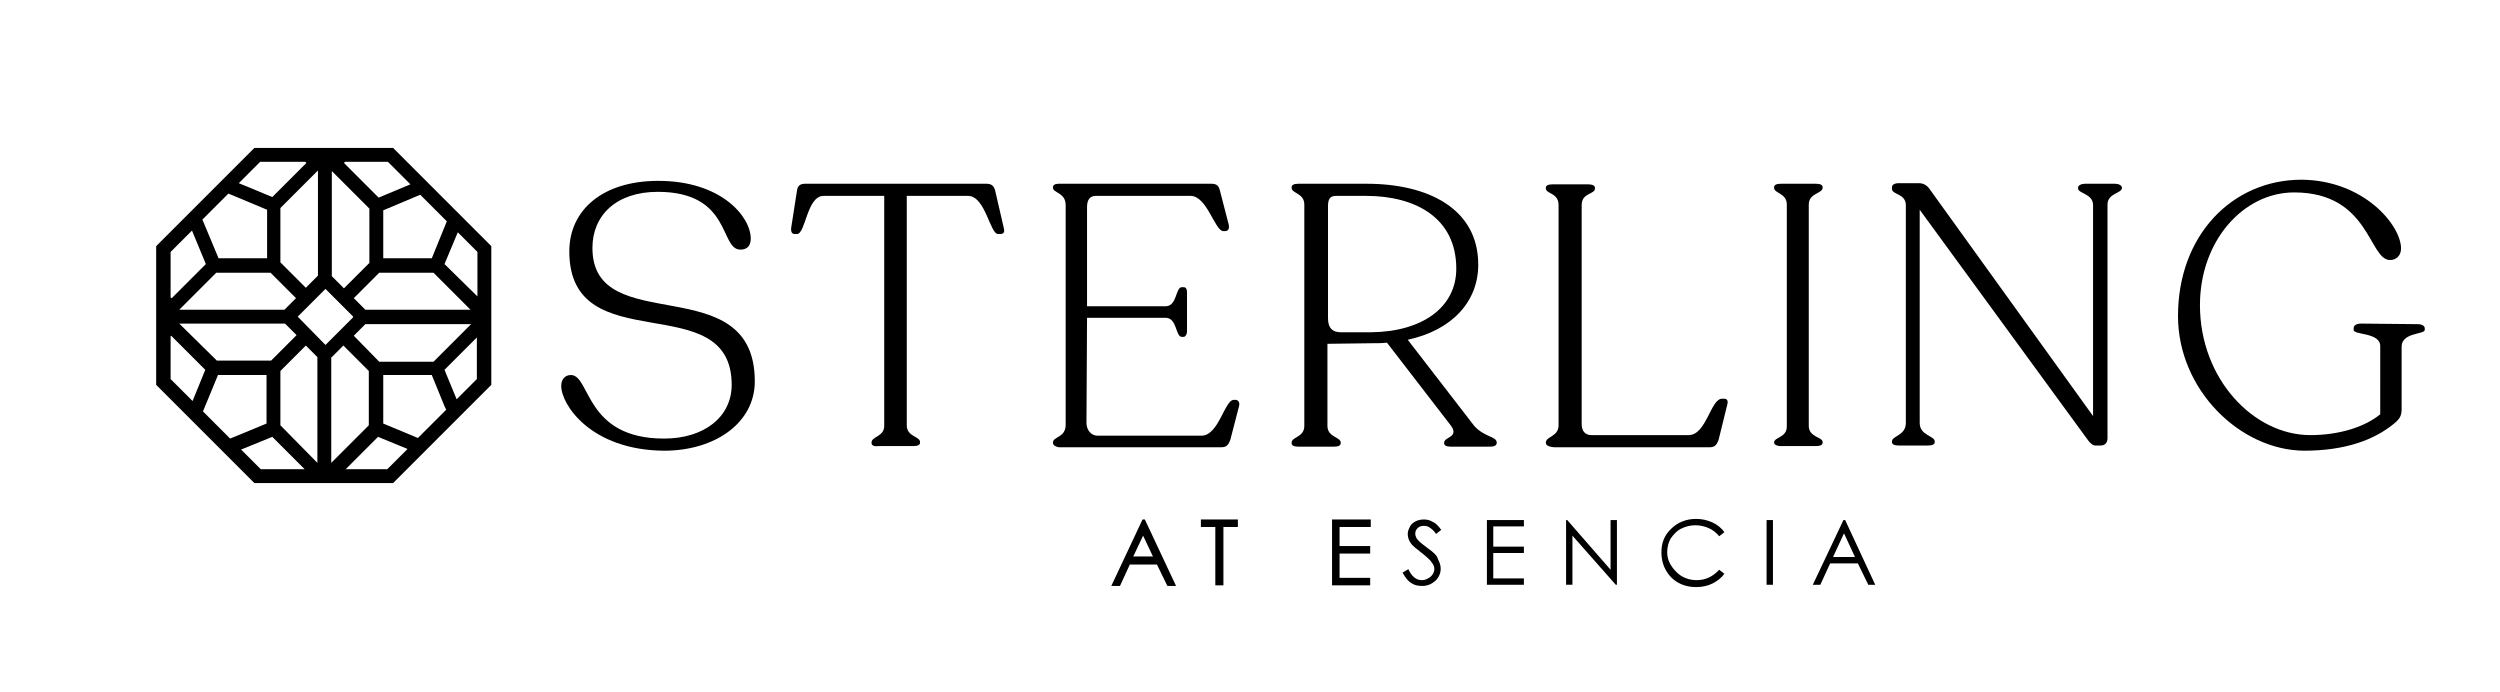 <?xml version="1.0" encoding="UTF-8"?>
<!-- Generator: Adobe Illustrator 23.0.3, SVG Export Plug-In . SVG Version: 6.00 Build 0)  -->
<svg width="300px" height="83px" xmlns="http://www.w3.org/2000/svg" xmlns:xlink="http://www.w3.org/1999/xlink" id="Layer_1" x="0px" y="0px" viewBox="0 0 431.6 119.7" style="enable-background:new 0 0 431.6 119.7;" xml:space="preserve">
<g>
	<path d="M41.2,77.8l5.4-2.2l5.6,5.6h-7.6L41.2,77.8z M64.9,75.6l5.1,2.1l-3.5,3.5h-7.2L64.9,75.6z M34.6,71.2l2.6-6.3h8.4v8.4   l-6.3,2.6L34.6,71.2z M65.8,73.3v-8.4h8.4l2.2,5.4l0.3,0.6l-4.9,4.9L65.8,73.3z M56.9,61.8l2-2l4.4,4.4v9.4l-6.5,6.5V61.8z    M48,73.6v-9.4l4.4-4.4l2,2v18.3L48,73.6z M76.4,64l5.6-5.6v7.2l-3.5,3.5L76.4,64z M29,65.6v-7.4l0.1-0.1L35,64l-2.2,5.4L29,65.6z    M30.5,56h18.3l2,2l-4.4,4.4h-9.4L30.5,56z M60.7,58.1l2-2H81l-6.5,6.5h-9.4L60.7,58.1z M51,54.8L51,54.8L51,54.8l4.8-4.8l4.8,4.8   l-0.1,0.1h0.1l-4.8,4.8L51,54.8z M36.9,47.2h9.4l4.4,4.4l-2,2H30.5L36.9,47.2z M60.7,51.6l4.4-4.4h9.4l6.4,6.4H62.7L60.7,51.6z    M76.4,45.7l2.3-5.5l3.4,3.4v7.7L76.4,45.7z M29,51.5v-7.9l3.7-3.7l2.4,5.8l-5.9,5.9L29,51.5z M65.8,36.4l6.4-2.7l4.6,4.6l-2.6,6.4   h-8.4V36.4z M34.5,38l4.5-4.5l6.7,2.8v8.4h-8.4L34.5,38z M56.9,47.8V29.6l6.5,6.5v9.4L59,49.9L56.9,47.8z M48,45.4V36l6.5-6.5v18.2   l-2.1,2.1L48,45.4z M40.8,31.7l3.7-3.7h7.8l0.2,0.2l-5.9,5.9L40.8,31.7z M59,28.2l0.2-0.2h7.4l3.9,3.9l-5.5,2.3L59,28.2z    M43.5,25.6l-17,17v24l17,17h24l17-17v-24l-17-17H43.5z"></path>
	<g>
		<path d="M197.6,89.9h-0.4l-5.4,11.5h1.5l1.7-3.7h4.7l1.8,3.7h1.5L197.6,89.9L197.6,89.9z M199,96.3h-3.4l1.7-3.6L199,96.3z"></path>
		<polygon points="207.3,91.2 209.8,91.2 209.8,101.3 211.2,101.3 211.2,91.2 213.7,91.2 213.7,89.9 207.3,89.9   "></polygon>
		<polygon points="230,101.3 236.6,101.3 236.6,100 231.3,100 231.3,95.8 236.6,95.8 236.6,94.5 231.3,94.5 231.3,91.2 236.7,91.2     236.7,89.9 230,89.9   "></polygon>
		<path d="M246.6,94.9c-0.8-0.6-1.3-1-1.4-1.1c-0.3-0.3-0.5-0.5-0.6-0.7c-0.1-0.2-0.2-0.5-0.2-0.7c0-0.4,0.1-0.7,0.4-1    s0.7-0.4,1.1-0.4c0.4,0,0.7,0.1,1,0.3c0.3,0.2,0.7,0.5,1.1,1.1l0.9-0.7c-0.5-0.7-1-1.2-1.5-1.4c-0.5-0.3-1-0.4-1.5-0.4    c-0.5,0-1,0.1-1.4,0.3s-0.8,0.5-1,0.9c-0.2,0.4-0.4,0.8-0.4,1.3c0,0.6,0.2,1.2,0.6,1.7c0.2,0.3,0.8,0.8,1.7,1.5    c0.9,0.7,1.6,1.3,1.9,1.8c0.3,0.4,0.4,0.7,0.4,1.1c0,0.3-0.1,0.6-0.3,0.9s-0.4,0.5-0.8,0.7c-0.3,0.2-0.7,0.3-1.1,0.3    c-0.9,0-1.7-0.6-2.3-1.9l-1,0.6c0.5,0.9,1,1.5,1.5,1.8c0.6,0.4,1.2,0.5,1.9,0.5c0.9,0,1.6-0.3,2.3-0.9c0.6-0.6,0.9-1.3,0.9-2.1    c0-0.6-0.2-1.1-0.5-1.7C248.2,96.2,247.6,95.6,246.6,94.9z"></path>
		<polygon points="256.8,101.2 263.2,101.2 263.2,100.1 257.9,100.1 257.9,95.7 263.2,95.7 263.2,94.6 257.9,94.6 257.9,91.1     263.2,91.1 263.2,90 256.8,90   "></polygon>
		<polygon points="278.2,98.6 270.7,90 270.5,90 270.5,101.2 271.6,101.2 271.6,92.7 279.1,101.2 279.3,101.2 279.3,90 278.2,90       "></polygon>
		<path d="M290.4,91.5c0.8-0.4,1.6-0.6,2.5-0.6c0.8,0,1.6,0.2,2.3,0.5s1.3,0.8,1.8,1.4l0.9-0.7c-0.5-0.7-1.2-1.3-2.1-1.7    s-1.8-0.6-2.8-0.6c-1.7,0-3.2,0.6-4.3,1.7c-1.2,1.1-1.7,2.5-1.7,4.1c0,1.6,0.5,2.9,1.4,4c1.1,1.3,2.7,2,4.6,2c1,0,2-0.2,2.8-0.6    c0.8-0.4,1.5-0.9,2.1-1.7l-0.9-0.7c-1.1,1.2-2.4,1.8-3.9,1.8c-1.4,0-2.6-0.5-3.5-1.4S288,97,288,95.6c0-0.9,0.2-1.7,0.6-2.4    C289.1,92.5,289.6,91.9,290.4,91.5z"></path>
		<rect x="305.2" y="90" width="1.1" height="11.2"></rect>
		<path d="M318.8,90h-0.3l-5.3,11.2h1.3l1.7-3.7h4.8l1.8,3.7h1.2L318.8,90z M316.7,96.4l1.9-4.1l1.9,4.1H316.7z"></path>
	</g>
	<g>
		<path d="M96.6,66.8c0-1.1,0.6-1.9,1.7-1.9c3.4,0.1,2.4,11,16.1,11c7,0,11.7-3.8,11.7-9.3c0-17.2-28.1-3.9-28.1-23.1    c0-7.1,5.7-12.2,15.4-12.2c10.9,0,16,6.2,16,10c0,1.2-0.6,1.9-1.8,1.9c-3.6,0-1.5-10-14.3-10c-7.2,0-11.3,4.1-11.3,9.7    c0,15.9,28.1,3.3,28.1,23.1c0,7.2-6.9,12-15.7,12C101.7,77.9,96.6,70,96.6,66.8z"></path>
		<path d="M150.3,76.6L150.3,76.6c0-1.1,2.2-1,2.2-2.9V33.9H142c-2.9,0-3.1,6.6-4.6,6.6H137c-0.4,0-0.7-0.3-0.6-1.1l1-6.4    c0.1-0.8,0.5-1.2,1.4-1.2h31.4c0.9,0,1.3,0.4,1.5,1.2l1.5,6.5c0.2,0.7-0.1,1-0.6,1h-0.4c-1.4,0-2.2-6.6-5.2-6.6h-10.6v39.7    c0,2,2.3,1.9,2.3,2.9v0.1c0,0.4-0.4,0.6-1.2,0.6h-6C150.7,77.3,150.3,77.1,150.3,76.6z"></path>
		<path d="M181.7,76.6L181.7,76.6c0-1.1,2.2-0.8,2.2-3.1v-38c0-2.2-2.2-2.1-2.2-3v-0.1c0-0.4,0.4-0.6,1-0.6h26.4    c1,0,1.3,0.4,1.5,1.2l1.5,5.8c0.2,0.8-0.1,1.2-0.6,1.2h-0.3c-1.5,0-2.8-6.1-5.7-6.1h-16.4c-1,0-1.5,0.7-1.5,1.9v17.2h13.6    c2,0,1.7-3.3,2.8-3.3h0.3c0.4,0,0.6,0.3,0.6,0.9v6.7c0,0.6-0.3,1-0.6,1h-0.3c-1.1,0-0.8-3.3-2.8-3.3h-13.6l-0.1,18.2    c0,1.2,0.8,2.2,1.9,2.2h18c3,0,4-6.2,5.6-6.2h0.3c0.4,0,0.8,0.4,0.6,1.1l-1.5,5.8c-0.3,0.8-0.6,1.3-1.5,1.3h-28.2    C182.2,77.3,181.7,77.1,181.7,76.6z"></path>
		<path d="M258.5,76.6L258.5,76.6c0,0.5-0.4,0.7-1.2,0.7h-6.7c-0.8,0-1.2-0.2-1.2-0.6v-0.1c0-1,2.6-0.9,1.2-2.9l-11.1-14.4    c-0.8,0.1-1.7,0.1-2.6,0.1l-7.7,0.1v14.2c0,2,2.3,1.9,2.3,2.9v0.1c0,0.4-0.4,0.6-1.2,0.6h-6.1c-0.8,0-1.2-0.2-1.2-0.6v-0.1    c0-1,2.2-0.9,2.2-2.9V35.4c0-2-2.2-1.9-2.2-2.9v-0.1c0-0.4,0.4-0.6,1.2-0.6h11.8c10.6,0,19.3,4.3,19.3,14c0,6.3-4.4,11.3-12.2,13    l11.5,14.9C256.4,75.7,258.5,75.5,258.5,76.6z M251.5,46.5c0-8.9-7.2-12.6-15.6-12.6h-5.2c-1.1,0-1.4,0.6-1.4,1.8v19.4    c0,1.7,0.8,2.4,2.2,2.4h5.3C245.6,57.4,251.5,53.2,251.5,46.5z"></path>
		<path d="M267,76.6L267,76.6c0-1.1,2.2-1,2.2-3V35.5c0-2.2-2.2-1.9-2.2-2.9v-0.1c0-0.4,0.4-0.6,1.2-0.6h6.1c0.7,0,1.2,0.2,1.2,0.6    v0.1c0,1.1-2.3,0.7-2.3,2.9v37.9c0,1.2,0.6,1.9,1.7,1.9h16.8c3.1,0,3.8-6.3,5.8-6.3h0.4c0.4,0,0.7,0.3,0.5,1l-1.5,6.1    c-0.3,0.8-0.6,1.3-1.5,1.3h-27C267.3,77.3,267,77,267,76.6z"></path>
		<path d="M306.5,76.6c0-1,2.2-0.8,2.2-2.8V35.4c0-2-2.2-1.9-2.2-2.9v-0.1c0-0.4,0.4-0.6,1.2-0.6h6c0.8,0,1.2,0.2,1.2,0.6v0.1    c0,1-2.4,0.9-2.4,2.9v38.3c0,2,2.4,1.9,2.4,2.8v0.1c0,0.4-0.4,0.6-1.2,0.6h-6c-0.8,0-1.2-0.3-1.2-0.6V76.6z"></path>
		<path d="M366.7,32.5L366.7,32.5c0,1-2.5,0.9-2.5,2.9v40.4c0,0.8-0.4,1.3-1.2,1.3h-0.9c-0.4,0-0.9-0.3-1.7-1.5l-28.7-39.3v36.9    c0,2.2,2.6,2.2,2.6,3.2v0.1c0,0.4-0.4,0.6-1.2,0.6h-5c-0.8,0-1.2-0.2-1.2-0.6v-0.1c0-1,2.4-1,2.4-3.2V35.5c0-2-2.4-1.8-2.4-2.8    v-0.3c0-0.4,0.4-0.7,1.2-0.7h3.4c0.8,0,1.4,0.3,1.9,1L361.7,72V35.5c0-2-2.6-2-2.6-2.9v-0.1c0-0.4,0.5-0.7,1.3-0.7h5    C366.2,31.8,366.7,32.1,366.7,32.5z"></path>
		<path d="M376.4,54.7c0-14,9.4-23.6,21.4-23.6C408.6,31.2,415,39,415,43c0,1.2-0.8,2-1.9,2c-3.7,0-3.5-11.7-16.6-11.7    c-8.8,0-16.3,8.4-16.3,19.5c0,12.8,9.3,22.5,19.1,22.5c5,0,9.4-1.4,12.1-3.6V59.9c0-2.4-4.6-1.9-4.6-2.8v-0.3    c0-0.5,0.5-0.8,1.3-0.8l9.8,0.1c0.7,0,1.2,0.3,1.2,0.7v0.3c0,0.8-4,0.4-4,2.9v10.8c0,1.1-0.3,1.7-1.3,2.5    c-3.5,2.9-8.6,4.7-15.6,4.7C387.1,77.9,376.4,67.4,376.4,54.7z"></path>
	</g>
</g>
</svg>
